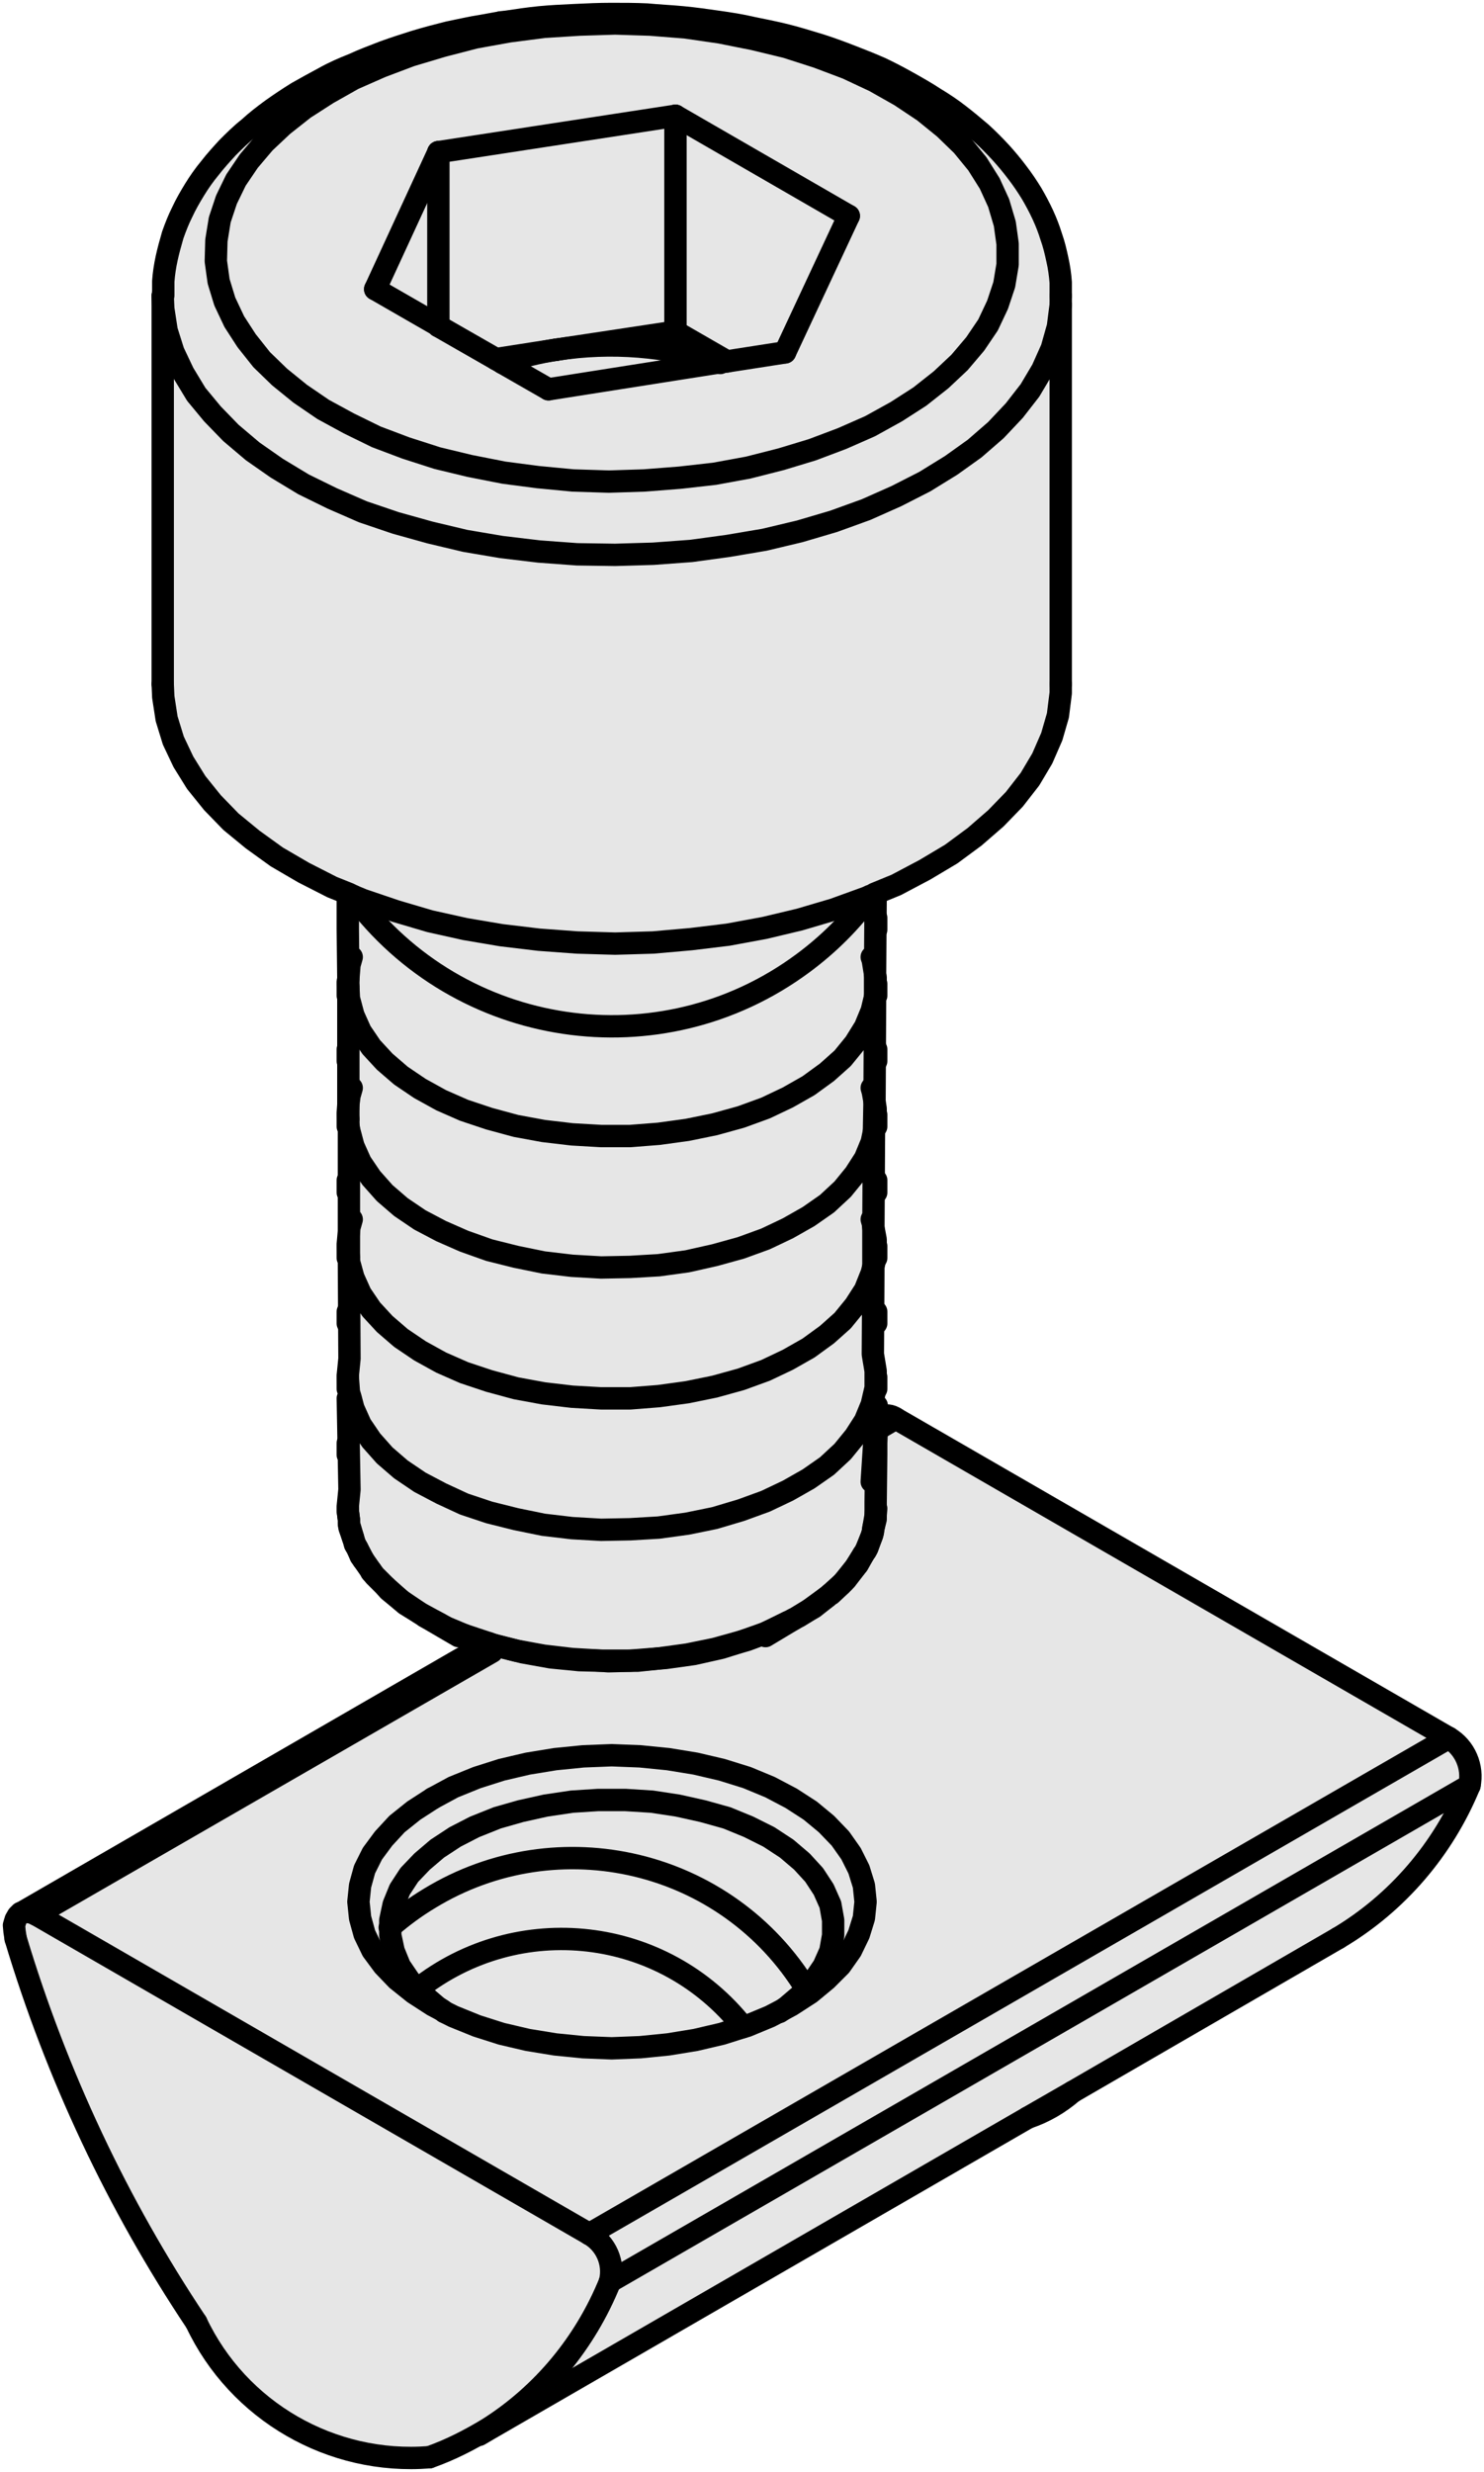<?xml version="1.0" encoding="utf-8"?>
<!-- Generator: Adobe Illustrator 19.2.1, SVG Export Plug-In . SVG Version: 6.00 Build 0)  -->
<svg version="1.1" id="_x30_" xmlns="http://www.w3.org/2000/svg" xmlns:xlink="http://www.w3.org/1999/xlink" x="0px" y="0px"
	 viewBox="0 0 26.54 44.19" style="enable-background:new 0 0 26.54 44.19;" xml:space="preserve">
<style type="text/css">
	.st0{fill:#E6E6E6;}
	.st1{fill:none;stroke:#000000;stroke-width:0.4;stroke-linecap:round;stroke-linejoin:round;stroke-miterlimit:10;}
</style>
<g id="XMLID_1_">
	<g>
		<path class="st0" d="M18.38,37.86l-9.64,5.57l-0.01-0.01c0.98-0.62,1.74-1.54,2.18-2.63l15.37-8.87c-0.47,1.14-1.29,2.1-2.35,2.73
			l-4.75,2.75L18.38,37.86z"/>
		<path class="st0" d="M25.91,31.07c0.29,0.17,0.44,0.52,0.37,0.85l-15.37,8.87c0.08-0.33-0.07-0.68-0.37-0.85L25.91,31.07z"/>
		<path class="st0" d="M0.65,34.23l9.89,5.71c0.3,0.17,0.45,0.52,0.37,0.85c-0.44,1.09-1.2,2.01-2.18,2.63
			c-0.33,0.2-0.68,0.38-1.05,0.51c-1.75,0.14-3.42-0.82-4.17-2.41c-1.41-2.11-2.5-4.43-3.23-6.86l-0.02-0.13l-0.01-0.11l0.03-0.1
			l0.04-0.07l0.05-0.05h0.01l0.08-0.02l0.1,0.01L0.65,34.23z"/>
		<path class="st0" d="M6.44,34.29l0.08,0.29l0.14,0.29l0.2,0.27l0.24,0.25l0.3,0.24l0.34,0.22l0.17,0.09l0.04,0.03l0.16,0.08
			l0.42,0.17l0.44,0.14l0.47,0.11l0.49,0.08l0.5,0.05l0.51,0.02l0.51-0.02l0.5-0.05l0.49-0.08l0.47-0.11l0.38-0.12l0.07-0.02
			l0.41-0.17L14,35.93l0.15-0.08l0.34-0.22l0.29-0.24l0.25-0.25l0.19-0.27l0.14-0.29l0.09-0.29L15.48,34l-0.03-0.29l-0.09-0.29
			l-0.14-0.28l-0.19-0.27l-0.25-0.26l-0.29-0.24l-0.34-0.22l-0.38-0.2l-0.41-0.17l-0.45-0.14l-0.47-0.11l-0.49-0.08l-0.5-0.05
			l-0.51-0.02l-0.51,0.02l-0.5,0.05l-0.49,0.08l-0.47,0.11l-0.44,0.14l-0.42,0.17l-0.37,0.2L7.4,32.37l-0.3,0.24l-0.24,0.26
			l-0.2,0.27l-0.14,0.28l-0.08,0.29L6.41,34L6.44,34.29z M10.54,39.94l-9.89-5.71l-0.09-0.04l-0.1-0.01L0.38,34.2l8.22-4.75
			l0.03-0.1l0.12,0.03l0.09,0.03l0.03,0.01l0.36,0.09l0.12,0.03l0.5,0.09l0.51,0.05l0.39,0.01l0.13,0.01l0.39-0.01h0.13l0.38-0.04
			l0.13-0.01l0.5-0.07l0.49-0.11l0.35-0.11l0.11-0.03l0.32-0.12l0.02-0.01l0.09-0.04l0.3-0.15l0.1-0.05l0.09-0.05l0.18-0.11
			l0.09-0.05l0.24-0.19l0.06-0.05h0.01l0.18-0.17l0.04-0.04l0.05-0.05l0.16-0.21l0.05-0.06l0.1-0.18l0.04-0.06l0.03-0.05l0.08-0.22
			l0.01-0.03l0.01-0.04l0.01-0.07l0.04-0.16v-0.07v-0.23l0.01-0.85V25.8l0.01-0.24l0.34-0.2l9.89,5.71L10.54,39.94z"/>
		<path class="st0" d="M9.93,36.55l-0.49-0.08l-0.47-0.11l-0.44-0.14l-0.42-0.17l-0.16-0.08l-0.04-0.03l-0.09-0.06l-0.27-0.23
			l-0.08-0.09c1.8-1.42,4.4-1.12,5.82,0.68l-0.38,0.12l-0.47,0.11l-0.49,0.08l-0.5,0.05l-0.51,0.02l-0.51-0.02L9.93,36.55z"/>
		<path class="st0" d="M13.29,36.24c-1.42-1.8-4.02-2.1-5.82-0.68H7.46L7.32,35.4l-0.17-0.25l-0.11-0.27L6.98,34.6v-0.15
			c0.22-0.19,0.45-0.36,0.7-0.51c2.31-1.41,5.33-0.69,6.74,1.62l-0.08,0.09l-0.27,0.23L14,35.93l-0.23,0.12l-0.41,0.17L13.29,36.24z
			"/>
		<path class="st0" d="M7.55,33.28l0.27-0.23l0.32-0.21l0.35-0.18l0.4-0.16l0.42-0.12l0.45-0.1l0.47-0.07l0.47-0.03h0.48l0.48,0.03
			l0.46,0.07l0.45,0.1L13,32.5l0.39,0.16l0.36,0.18l0.32,0.21l0.27,0.23l0.22,0.24l0.17,0.26l0.12,0.27l0.05,0.28v0.27l-0.05,0.28
			l-0.12,0.27l-0.17,0.25l-0.14,0.16c-1.41-2.31-4.43-3.03-6.74-1.62c-0.25,0.15-0.48,0.32-0.7,0.51v-0.12l0.06-0.28l0.11-0.27
			l0.17-0.26L7.55,33.28z"/>
		<polygon class="st0" points="6.52,34.58 6.44,34.29 6.41,34 6.44,33.71 6.52,33.42 6.66,33.14 6.86,32.87 7.1,32.61 7.4,32.37 
			7.74,32.15 8.11,31.95 8.53,31.78 8.97,31.64 9.44,31.53 9.93,31.45 10.43,31.4 10.94,31.38 11.45,31.4 11.95,31.45 12.44,31.53 
			12.91,31.64 13.36,31.78 13.77,31.95 14.15,32.15 14.49,32.37 14.78,32.61 15.03,32.87 15.22,33.14 15.36,33.42 15.45,33.71 
			15.48,34 15.45,34.29 15.36,34.58 15.22,34.87 15.03,35.14 14.78,35.39 14.49,35.63 14.15,35.85 14,35.93 14.07,35.88 
			14.34,35.65 14.42,35.56 14.56,35.4 14.73,35.15 14.85,34.88 14.9,34.6 14.9,34.33 14.85,34.05 14.73,33.78 14.56,33.52 
			14.34,33.28 14.07,33.05 13.75,32.84 13.39,32.66 13,32.5 12.57,32.38 12.12,32.28 11.66,32.21 11.18,32.18 10.7,32.18 
			10.23,32.21 9.76,32.28 9.31,32.38 8.89,32.5 8.49,32.66 8.14,32.84 7.82,33.05 7.55,33.28 7.32,33.52 7.15,33.78 7.04,34.05 
			6.98,34.33 6.98,34.45 6.98,34.6 7.04,34.88 7.15,35.15 7.32,35.4 7.46,35.56 7.47,35.56 7.55,35.65 7.82,35.88 7.91,35.94 
			7.74,35.85 7.4,35.63 7.1,35.39 6.86,35.14 6.66,34.87 		"/>
		<polygon class="st0" points="13,6.46 12.08,5.93 12.08,2.07 15.18,3.86 14.04,6.3 13.01,6.46 		"/>
		<polygon class="st0" points="8.87,6.42 7.84,5.83 7.84,5.82 7.84,2.72 12.08,2.07 12.08,5.93 9.96,6.25 		"/>
		<polygon class="st0" points="6.71,5.17 7.84,2.72 7.84,5.82 		"/>
		<path class="st0" d="M9.81,6.96L8.99,6.49C9.31,6.38,9.63,6.3,9.96,6.25c0.97-0.15,1.97-0.07,2.9,0.23L9.81,6.96z"/>
		<path class="st0" d="M7.84,2.72L6.71,5.17l1.13,0.65v0.01l1.03,0.59l0.12,0.07l0.82,0.47l3.05-0.48L13,6.46h0.01l1.03-0.16
			l1.14-2.44l-3.1-1.79L7.84,2.72z M5.06,2.24l0.38-0.3l0.42-0.27l0.46-0.26l0.5-0.22l0.53-0.2l0.57-0.17L8.5,0.67l0.61-0.11
			l0.62-0.08l0.63-0.04L11,0.42l0.63,0.02l0.63,0.05l0.62,0.09l0.6,0.12l0.58,0.14l0.56,0.18l0.53,0.2l0.49,0.23l0.46,0.26
			l0.42,0.28l0.37,0.3l0.32,0.31l0.27,0.33l0.22,0.35l0.16,0.35L17.97,4l0.05,0.36v0.37l-0.06,0.36l-0.12,0.36l-0.17,0.36
			l-0.23,0.34l-0.28,0.33l-0.33,0.31l-0.38,0.3l-0.42,0.27l-0.47,0.26l-0.5,0.22l-0.53,0.2l-0.56,0.17l-0.59,0.15l-0.6,0.11
			l-0.62,0.07l-0.64,0.05l-0.63,0.02l-0.64-0.02L9.62,8.53L9.01,8.45L8.4,8.33L7.82,8.19L7.26,8.01l-0.53-0.2L6.24,7.57L5.78,7.32
			L5.37,7.04L5,6.74L4.68,6.43L4.41,6.09L4.19,5.75L4.02,5.39L3.91,5.03L3.86,4.67L3.87,4.3l0.06-0.37l0.12-0.36l0.17-0.35
			l0.23-0.34l0.28-0.33L5.06,2.24z"/>
		<path class="st0" d="M5.44,1.94l-0.38,0.3L4.73,2.55L4.45,2.88L4.22,3.22L4.05,3.57L3.93,3.93L3.87,4.3L3.86,4.67l0.05,0.36
			l0.11,0.36l0.17,0.36l0.22,0.34l0.27,0.34L5,6.74l0.37,0.3l0.41,0.28l0.46,0.25l0.49,0.24l0.53,0.2l0.56,0.18L8.4,8.33l0.61,0.12
			l0.61,0.08l0.63,0.06l0.64,0.02l0.63-0.02l0.64-0.05l0.62-0.07l0.6-0.11l0.59-0.15l0.56-0.17l0.53-0.2l0.5-0.22l0.47-0.26
			l0.42-0.27l0.38-0.3l0.33-0.31l0.28-0.33l0.23-0.34l0.17-0.36l0.12-0.36l0.06-0.36V4.36L17.97,4l-0.11-0.37L17.7,3.28l-0.22-0.35
			L17.21,2.6l-0.32-0.31l-0.37-0.3L16.1,1.71l-0.46-0.26l-0.49-0.23l-0.53-0.2l-0.56-0.18L13.48,0.7l-0.6-0.12l-0.62-0.09
			l-0.63-0.05L11,0.42l-0.64,0.02L9.73,0.48L9.11,0.56L8.5,0.67L7.92,0.82L7.35,0.99l-0.53,0.2l-0.5,0.22L5.86,1.67L5.44,1.94z
			 M2.91,5.29L2.91,5.29L2.91,5.29C2.92,5.2,2.92,5.12,2.92,5.03c0.01-0.14,0.03-0.27,0.06-0.41S3.05,4.34,3.09,4.2
			c0.05-0.14,0.1-0.27,0.17-0.41c0.06-0.13,0.14-0.27,0.22-0.4c0.08-0.13,0.17-0.26,0.27-0.38c0.1-0.13,0.21-0.25,0.32-0.37
			C4.19,2.52,4.31,2.4,4.45,2.29c0.13-0.12,0.26-0.22,0.41-0.33c0.14-0.1,0.29-0.2,0.45-0.3C5.47,1.57,5.63,1.48,5.8,1.39
			C5.96,1.3,6.14,1.22,6.32,1.15C6.49,1.07,6.68,1,6.86,0.93C7.05,0.86,7.24,0.8,7.43,0.74c0.2-0.06,0.39-0.11,0.59-0.16
			c0.2-0.04,0.41-0.09,0.61-0.12C8.74,0.44,8.85,0.42,8.96,0.4c0.03,0,0.06-0.01,0.09-0.01c0.2-0.03,0.4-0.06,0.6-0.08
			c0.21-0.02,0.42-0.03,0.64-0.04c0.21-0.01,0.42-0.02,0.64-0.02c0.21,0,0.43,0,0.64,0.01c0.21,0.02,0.43,0.03,0.64,0.05
			c0.21,0.02,0.42,0.05,0.63,0.08s0.41,0.06,0.62,0.11c0.2,0.04,0.4,0.08,0.6,0.13s0.39,0.11,0.59,0.17
			c0.19,0.06,0.38,0.13,0.56,0.2c0.18,0.07,0.36,0.14,0.54,0.22c0.17,0.08,0.34,0.17,0.5,0.26c0.16,0.09,0.32,0.18,0.47,0.28
			c0.15,0.09,0.3,0.19,0.44,0.3c0.13,0.1,0.26,0.21,0.39,0.32c0.12,0.11,0.24,0.23,0.35,0.35c0.1,0.11,0.2,0.23,0.29,0.35
			c0.1,0.13,0.18,0.25,0.26,0.38c0.07,0.12,0.14,0.25,0.2,0.38c0.06,0.13,0.11,0.26,0.15,0.39c0.05,0.14,0.08,0.27,0.11,0.41
			c0.03,0.13,0.05,0.27,0.06,0.41c0,0.08,0,0.16,0,0.24v0.16l-0.05,0.39l-0.11,0.39l-0.17,0.38l-0.22,0.37l-0.28,0.36l-0.33,0.35
			l-0.38,0.33l-0.42,0.3l-0.47,0.29l-0.51,0.26l-0.54,0.24l-0.58,0.21L14.3,9.5l-0.63,0.15l-0.65,0.11l-0.66,0.09L11.68,9.9L11,9.92
			l-0.68-0.01L9.64,9.86L8.97,9.78L8.32,9.67L7.69,9.52L7.08,9.35l-0.59-0.2L5.94,8.91L5.43,8.66L4.95,8.37l-0.43-0.3L4.13,7.74
			L3.8,7.4L3.51,7.05L3.28,6.67L3.1,6.29L2.98,5.91L2.92,5.52L2.91,5.29z"/>
		<polygon class="st0" points="2.91,12.23 2.91,5.29 2.92,5.52 2.98,5.91 3.1,6.29 3.28,6.67 3.51,7.05 3.8,7.4 4.13,7.74 
			4.52,8.07 4.95,8.37 5.43,8.66 5.94,8.91 6.49,9.15 7.08,9.35 7.69,9.52 8.32,9.67 8.97,9.78 9.64,9.86 10.32,9.91 11,9.92 
			11.68,9.9 12.36,9.85 13.02,9.76 13.67,9.65 14.3,9.5 14.91,9.32 15.49,9.11 16.03,8.87 16.54,8.61 17.01,8.32 17.43,8.02 
			17.81,7.69 18.14,7.34 18.42,6.98 18.64,6.61 18.81,6.23 18.92,5.84 18.97,5.45 18.97,12.23 18.97,12.39 18.92,12.79 18.81,13.17 
			18.64,13.56 18.42,13.93 18.14,14.29 17.81,14.63 17.43,14.96 17.01,15.27 16.54,15.55 16.03,15.82 15.64,15.98 15.64,15.99 
			15.56,16.02 15.49,16.05 14.91,16.26 14.3,16.44 13.67,16.59 13.02,16.71 12.36,16.79 11.68,16.85 11,16.87 10.32,16.85 
			9.64,16.8 8.97,16.72 8.32,16.61 7.69,16.47 7.08,16.29 6.49,16.09 6.32,16.02 6.24,15.98 5.94,15.86 5.43,15.6 4.95,15.32 
			4.52,15.01 4.13,14.69 3.8,14.35 3.51,13.99 3.28,13.62 3.1,13.24 2.98,12.85 2.92,12.46 		"/>
		<path class="st0" d="M14.36,17.22c-2.55,1.89-6.15,1.35-8.04-1.2l0.17,0.07l0.59,0.2l0.61,0.18l0.63,0.14l0.65,0.11l0.67,0.08
			l0.68,0.05L11,16.87l0.68-0.02l0.68-0.06l0.66-0.08l0.65-0.12l0.63-0.15l0.61-0.18l0.58-0.21l0.07-0.03
			C15.22,16.48,14.82,16.88,14.36,17.22z"/>
		<path class="st0" d="M6.23,17.5l-0.01-0.88v-0.21v-0.39l0.02-0.04l0.08,0.04c1.89,2.55,5.49,3.09,8.04,1.2
			c0.46-0.34,0.86-0.74,1.2-1.2l0.08-0.03l0.02,0.03l-0.01,1.4v0.4l-0.06,0.25l-0.12,0.29l-0.18,0.29l-0.22,0.27l-0.28,0.25
			l-0.33,0.24l-0.37,0.21l-0.4,0.19l-0.44,0.16l-0.47,0.13l-0.49,0.1l-0.51,0.07l-0.51,0.04h-0.52l-0.52-0.03l-0.51-0.06l-0.49-0.09
			L8.75,20L8.3,19.85l-0.41-0.18l-0.38-0.21l-0.34-0.23l-0.29-0.25l-0.24-0.26l-0.19-0.28l-0.13-0.29l-0.08-0.3l-0.01-0.21V17.5z"/>
		<polygon class="st0" points="6.24,17.85 6.32,18.15 6.45,18.44 6.64,18.72 6.88,18.98 7.17,19.23 7.51,19.46 7.89,19.67 
			8.3,19.85 8.75,20 9.23,20.13 9.72,20.22 10.23,20.28 10.75,20.31 11.27,20.31 11.78,20.27 12.29,20.2 12.78,20.1 13.25,19.97 
			13.69,19.81 14.09,19.62 14.46,19.41 14.79,19.17 15.07,18.92 15.29,18.65 15.47,18.36 15.59,18.07 15.65,17.82 15.64,19.69 
			15.63,20.23 15.59,20.42 15.47,20.71 15.29,20.99 15.07,21.26 14.79,21.52 14.46,21.75 14.09,21.96 13.69,22.15 13.25,22.31 
			12.78,22.44 12.29,22.55 11.78,22.62 11.27,22.65 10.75,22.66 10.23,22.63 9.72,22.57 9.23,22.47 8.75,22.35 8.3,22.19 
			7.89,22.01 7.51,21.81 7.17,21.58 6.88,21.33 6.64,21.06 6.45,20.78 6.32,20.49 6.24,20.19 6.23,20.11 6.23,20.01 6.23,19.75 
			6.23,17.64 		"/>
		<polygon class="st0" points="6.24,22.02 6.24,20.19 6.32,20.49 6.45,20.78 6.64,21.06 6.88,21.33 7.17,21.58 7.51,21.81 
			7.89,22.01 8.3,22.19 8.75,22.35 9.23,22.47 9.72,22.57 10.23,22.63 10.75,22.66 11.27,22.65 11.78,22.62 12.29,22.55 
			12.78,22.44 13.25,22.31 13.69,22.15 14.09,21.96 14.46,21.75 14.79,21.52 15.07,21.26 15.29,20.99 15.47,20.71 15.59,20.42 
			15.63,20.23 15.62,21.95 15.62,22.64 15.59,22.76 15.47,23.06 15.29,23.34 15.07,23.61 14.79,23.86 14.46,24.1 14.09,24.31 
			13.69,24.5 13.25,24.66 12.78,24.79 12.29,24.89 11.78,24.96 11.27,25 10.75,25 10.23,24.97 9.72,24.91 9.23,24.82 8.75,24.69 
			8.3,24.54 7.89,24.36 7.51,24.15 7.17,23.92 6.88,23.67 6.64,23.41 6.45,23.13 6.32,22.84 6.24,22.55 6.24,22.48 		"/>
		<polygon class="st0" points="6.24,24.89 6.22,24.62 6.22,24.59 6.25,24.29 6.24,22.55 6.32,22.84 6.45,23.13 6.64,23.41 
			6.88,23.67 7.17,23.92 7.51,24.15 7.89,24.36 8.3,24.54 8.75,24.69 9.23,24.82 9.72,24.91 10.23,24.97 10.75,25 11.27,25 
			11.78,24.96 12.29,24.89 12.78,24.79 13.25,24.66 13.69,24.5 14.09,24.31 14.46,24.1 14.79,23.86 15.07,23.61 15.29,23.34 
			15.47,23.06 15.59,22.76 15.62,22.64 15.61,24.21 15.66,24.51 15.66,24.81 15.59,25.11 15.47,25.4 15.29,25.68 15.07,25.95 
			14.79,26.21 14.46,26.44 14.09,26.65 13.69,26.84 13.25,27 12.78,27.14 12.29,27.24 11.78,27.31 11.27,27.34 10.75,27.35 
			10.23,27.32 9.72,27.26 9.23,27.16 8.75,27.04 8.3,26.89 7.89,26.7 7.51,26.5 7.17,26.27 6.88,26.02 6.64,25.75 6.45,25.47 
			6.32,25.18 6.27,24.99 		"/>
		<polygon class="st0" points="6.24,27.17 6.22,27.01 6.22,26.97 6.22,26.93 6.25,26.63 6.22,25 6.27,24.99 6.32,25.18 6.45,25.47 
			6.64,25.75 6.88,26.02 7.17,26.27 7.51,26.5 7.89,26.7 8.3,26.89 8.75,27.04 9.23,27.16 9.72,27.26 10.23,27.32 10.75,27.35 
			11.27,27.34 11.78,27.31 12.29,27.24 12.78,27.14 13.25,27 13.69,26.84 14.09,26.65 14.46,26.44 14.79,26.21 15.07,25.95 
			15.29,25.68 15.47,25.4 15.59,25.11 15.68,25.13 15.66,25.37 15.65,25.57 15.68,25.56 15.67,25.8 15.67,26.01 15.66,26.86 
			15.66,27.09 15.62,27.32 15.61,27.39 15.6,27.43 15.59,27.46 15.48,27.73 15.44,27.79 15.29,28.03 15.08,28.29 15.04,28.33 
			14.85,28.5 14.79,28.55 14.46,28.79 14.28,28.9 14.19,28.95 14.09,29 13.7,29.19 13.68,29.2 13.25,29.35 12.78,29.48 12.29,29.58 
			11.78,29.65 11.27,29.69 10.75,29.69 10.23,29.66 9.72,29.6 9.23,29.51 8.84,29.41 8.75,29.38 8.3,29.23 7.99,29.1 7.86,29.03 
			7.51,28.84 7.17,28.61 6.9,28.37 6.7,28.17 6.66,28.12 6.64,28.09 6.5,27.89 6.39,27.68 6.35,27.61 6.31,27.48 6.24,27.24 		"/>
	</g>
	<g>
		<path class="st1" d="M8.96,0.4c0.03,0,0.06-0.01,0.09-0.01c0.2-0.03,0.4-0.06,0.6-0.08c0.21-0.02,0.42-0.03,0.64-0.04
			c0.21-0.01,0.42-0.02,0.64-0.02c0.21,0,0.43,0,0.64,0.01c0.21,0.02,0.43,0.03,0.64,0.05c0.21,0.02,0.42,0.05,0.63,0.08
			s0.41,0.06,0.62,0.11c0.2,0.04,0.4,0.08,0.6,0.13s0.39,0.11,0.59,0.17c0.19,0.06,0.38,0.13,0.56,0.2
			c0.18,0.07,0.36,0.14,0.54,0.22c0.17,0.08,0.34,0.17,0.5,0.26c0.16,0.09,0.32,0.18,0.47,0.28c0.15,0.09,0.3,0.19,0.44,0.3
			c0.13,0.1,0.26,0.21,0.39,0.32c0.12,0.11,0.24,0.23,0.35,0.35c0.1,0.11,0.2,0.23,0.29,0.35c0.1,0.13,0.18,0.25,0.26,0.38
			c0.07,0.12,0.14,0.25,0.2,0.38c0.06,0.13,0.11,0.26,0.15,0.39c0.05,0.14,0.08,0.27,0.11,0.41c0.03,0.13,0.05,0.27,0.06,0.41
			c0,0.08,0,0.16,0,0.24"/>
		<path class="st1" d="M8.96,0.4C8.85,0.42,8.74,0.44,8.63,0.46c-0.2,0.03-0.41,0.08-0.61,0.12c-0.2,0.05-0.39,0.1-0.59,0.16
			C7.24,0.8,7.05,0.86,6.86,0.93C6.68,1,6.49,1.07,6.32,1.15C6.14,1.22,5.96,1.3,5.8,1.39C5.63,1.48,5.47,1.57,5.31,1.66
			C5.15,1.76,5,1.86,4.86,1.96C4.71,2.07,4.58,2.17,4.45,2.29C4.31,2.4,4.19,2.52,4.07,2.64C3.96,2.76,3.85,2.88,3.75,3.01
			c-0.1,0.12-0.19,0.25-0.27,0.38C3.4,3.52,3.32,3.66,3.26,3.79C3.19,3.93,3.14,4.06,3.09,4.2C3.05,4.34,3.01,4.48,2.98,4.62
			S2.93,4.89,2.92,5.03c0,0.09,0,0.17,0,0.25"/>
		<line class="st1" x1="2.91" y1="5.29" x2="2.91" y2="12.23"/>
		<line class="st1" x1="18.97" y1="12.23" x2="18.97" y2="5.45"/>
		<line class="st1" x1="15.67" y1="16.62" x2="15.67" y2="16.41"/>
		<line class="st1" x1="6.22" y1="17.59" x2="6.22" y2="17.8"/>
		<line class="st1" x1="15.67" y1="17.8" x2="15.67" y2="17.59"/>
		<line class="st1" x1="6.22" y1="18.76" x2="6.22" y2="18.97"/>
		<line class="st1" x1="15.67" y1="18.97" x2="15.67" y2="18.76"/>
		<line class="st1" x1="6.22" y1="19.93" x2="6.22" y2="20.14"/>
		<line class="st1" x1="15.67" y1="20.14" x2="15.67" y2="19.93"/>
		<line class="st1" x1="6.22" y1="21.1" x2="6.22" y2="21.32"/>
		<line class="st1" x1="15.67" y1="21.32" x2="15.67" y2="21.1"/>
		<line class="st1" x1="6.22" y1="22.28" x2="6.22" y2="22.49"/>
		<line class="st1" x1="15.67" y1="22.49" x2="15.67" y2="22.28"/>
		<line class="st1" x1="6.22" y1="23.45" x2="6.22" y2="23.66"/>
		<line class="st1" x1="15.67" y1="23.66" x2="15.67" y2="23.45"/>
		<line class="st1" x1="6.22" y1="24.62" x2="6.22" y2="24.83"/>
		<line class="st1" x1="15.67" y1="24.83" x2="15.67" y2="24.62"/>
		<line class="st1" x1="6.22" y1="25.8" x2="6.22" y2="26.01"/>
		<line class="st1" x1="8.2" y1="29.25" x2="7.6" y2="28.9"/>
		<line class="st1" x1="13.69" y1="29.25" x2="14.19" y2="28.95"/>
		<path class="st1" d="M18.38,37.86c0.3-0.1,0.57-0.26,0.8-0.46"/>
		<polyline class="st1" points="8.57,43.53 8.74,43.43 18.38,37.86 19.18,37.4 23.93,34.65 		"/>
		<polyline class="st1" points="15.74,25.33 15.68,25.37 15.66,25.37 15.62,25.4 		"/>
		<line class="st1" x1="8.6" y1="29.45" x2="0.38" y2="34.2"/>
		<polygon class="st1" points="9.11,0.56 8.5,0.67 7.92,0.82 7.35,0.99 6.82,1.19 6.32,1.41 5.86,1.67 5.44,1.94 5.06,2.24 
			4.73,2.55 4.45,2.88 4.22,3.22 4.05,3.57 3.93,3.93 3.87,4.3 3.86,4.67 3.91,5.03 4.02,5.39 4.19,5.75 4.41,6.09 4.68,6.43 
			5,6.74 5.37,7.04 5.78,7.32 6.24,7.57 6.73,7.81 7.26,8.01 7.82,8.19 8.4,8.33 9.01,8.45 9.62,8.53 10.25,8.59 10.89,8.61 
			11.52,8.59 12.16,8.54 12.78,8.47 13.38,8.36 13.97,8.21 14.53,8.04 15.06,7.84 15.56,7.62 16.03,7.36 16.45,7.09 16.83,6.79 
			17.16,6.48 17.44,6.15 17.67,5.81 17.84,5.45 17.96,5.09 18.02,4.73 18.02,4.36 17.97,4 17.86,3.63 17.7,3.28 17.48,2.93 
			17.21,2.6 16.89,2.29 16.52,1.99 16.1,1.71 15.64,1.45 15.15,1.22 14.62,1.02 14.06,0.84 13.48,0.7 12.88,0.58 12.26,0.49 
			11.63,0.44 11,0.42 10.36,0.44 9.73,0.48 		"/>
		<polyline class="st1" points="2.91,12.23 2.92,12.46 2.98,12.85 3.1,13.24 3.28,13.62 3.51,13.99 3.8,14.35 4.13,14.69 
			4.52,15.01 4.95,15.32 5.43,15.6 5.94,15.86 6.24,15.98 6.32,16.02 6.49,16.09 7.08,16.29 7.69,16.47 8.32,16.61 8.97,16.72 
			9.64,16.8 10.32,16.85 11,16.87 11.68,16.85 12.36,16.79 13.02,16.71 13.67,16.59 14.3,16.44 14.91,16.26 15.49,16.05 
			15.56,16.02 15.64,15.99 15.64,15.98 16.03,15.82 16.54,15.55 17.01,15.27 17.43,14.96 17.81,14.63 18.14,14.29 18.42,13.93 
			18.64,13.56 18.81,13.17 18.92,12.79 18.97,12.39 18.97,12.23 		"/>
		<polyline class="st1" points="7.84,5.83 8.87,6.42 8.99,6.49 9.81,6.96 		"/>
		<line class="st1" x1="6.71" y1="5.17" x2="7.84" y2="5.82"/>
		<line class="st1" x1="13.01" y1="6.46" x2="14.04" y2="6.3"/>
		<polyline class="st1" points="9.81,6.96 12.86,6.48 13,6.46 		"/>
		<line class="st1" x1="14.04" y1="6.3" x2="15.18" y2="3.86"/>
		<line class="st1" x1="12.08" y1="2.07" x2="15.18" y2="3.86"/>
		<line class="st1" x1="12.08" y1="2.07" x2="7.84" y2="2.72"/>
		<line class="st1" x1="6.71" y1="5.17" x2="7.84" y2="2.72"/>
		<path class="st1" d="M12.88,6.49c-0.01,0-0.01,0-0.02-0.01c-0.93-0.3-1.93-0.38-2.9-0.23"/>
		<path class="st1" d="M9.96,6.25C9.63,6.3,9.31,6.38,8.99,6.49"/>
		<polyline class="st1" points="7.84,5.83 7.84,5.82 7.84,2.72 		"/>
		<polyline class="st1" points="13.01,6.46 13,6.46 12.08,5.93 		"/>
		<line class="st1" x1="12.08" y1="5.93" x2="12.08" y2="2.07"/>
		<path class="st1" d="M6.32,16.02c1.89,2.55,5.49,3.09,8.04,1.2c0.46-0.34,0.86-0.74,1.2-1.2"/>
		<line class="st1" x1="12.08" y1="5.93" x2="9.96" y2="6.25"/>
		<line class="st1" x1="8.87" y1="6.42" x2="9.96" y2="6.25"/>
		<polyline class="st1" points="6.29,17.11 6.25,17.25 6.23,17.5 6.22,17.55 6.22,17.59 6.23,17.64 6.24,17.85 6.32,18.15 
			6.45,18.44 6.64,18.72 6.88,18.98 7.17,19.23 7.51,19.46 7.89,19.67 8.3,19.85 8.75,20 9.23,20.13 9.72,20.22 10.23,20.28 
			10.75,20.31 11.27,20.31 11.78,20.27 12.29,20.2 12.78,20.1 13.25,19.97 13.69,19.81 14.09,19.62 14.46,19.41 14.79,19.17 
			15.07,18.92 15.29,18.65 15.47,18.36 15.59,18.07 15.65,17.82 15.66,17.77 15.66,17.47 15.65,17.42 15.61,17.17 15.59,17.11 		"/>
		<polyline class="st1" points="6.23,20.11 6.24,20.19 6.32,20.49 6.45,20.78 6.64,21.06 6.88,21.33 7.17,21.58 7.51,21.81 
			7.89,22.01 8.3,22.19 8.75,22.35 9.23,22.47 9.72,22.57 10.23,22.63 10.75,22.66 11.27,22.65 11.78,22.62 12.29,22.55 
			12.78,22.44 13.25,22.31 13.69,22.15 14.09,21.96 14.46,21.75 14.79,21.52 15.07,21.26 15.29,20.99 15.47,20.71 15.59,20.42 
			15.63,20.23 15.66,20.12 15.66,19.82 15.64,19.69 15.61,19.52 15.59,19.45 		"/>
		<polyline class="st1" points="6.29,19.45 6.25,19.59 6.23,19.75 6.22,19.89 6.22,19.93 6.23,20.01 		"/>
		<polyline class="st1" points="6.24,22.55 6.32,22.84 6.45,23.13 6.64,23.41 6.88,23.67 7.17,23.92 7.51,24.15 7.89,24.36 
			8.3,24.54 8.75,24.69 9.23,24.82 9.72,24.91 10.23,24.97 10.75,25 11.27,25 11.78,24.96 12.29,24.89 12.78,24.79 13.25,24.66 
			13.69,24.5 14.09,24.31 14.46,24.1 14.79,23.86 15.07,23.61 15.29,23.34 15.47,23.06 15.59,22.76 15.62,22.64 15.66,22.47 
			15.66,22.16 15.62,21.95 15.61,21.87 15.59,21.8 		"/>
		<polyline class="st1" points="6.29,21.8 6.25,21.94 6.24,22.02 6.22,22.24 6.22,22.28 6.24,22.48 		"/>
		<polyline class="st1" points="6.22,16.02 6.22,16.41 6.22,16.62 6.23,17.5 6.23,17.64 6.23,19.75 6.23,20.01 6.23,20.11 
			6.24,20.19 6.24,22.02 6.24,22.48 6.24,22.55 6.25,24.29 6.22,24.59 6.22,24.62 6.24,24.89 6.27,24.99 6.32,25.18 6.45,25.47 
			6.64,25.75 6.88,26.02 7.17,26.27 7.51,26.5 7.89,26.7 8.3,26.89 8.75,27.04 9.23,27.16 9.72,27.26 10.23,27.32 10.75,27.35 
			11.27,27.34 11.78,27.31 12.29,27.24 12.78,27.14 13.25,27 13.69,26.84 14.09,26.65 14.46,26.44 14.79,26.21 15.07,25.95 
			15.29,25.68 15.47,25.4 15.59,25.11 15.66,24.81 15.66,24.51 15.61,24.21 15.62,22.64 15.62,21.95 15.63,20.23 15.64,19.69 
			15.65,17.82 15.65,17.42 15.66,16.02 		"/>
		<polyline class="st1" points="15.62,27.32 15.66,27.16 15.66,27.09 15.66,26.86 15.67,26.01 15.67,25.8 15.68,25.56 15.68,25.37 
			15.68,25.13 15.66,25.37 15.65,25.57 15.59,26.49 		"/>
		<line class="st1" x1="15.6" y1="27.43" x2="15.61" y2="27.39"/>
		<line class="st1" x1="15.48" y1="27.73" x2="15.59" y2="27.46"/>
		<polyline class="st1" points="15.08,28.29 15.29,28.03 15.44,27.79 		"/>
		<line class="st1" x1="14.85" y1="28.5" x2="15.04" y2="28.33"/>
		<polyline class="st1" points="14.28,28.9 14.46,28.79 14.79,28.55 		"/>
		<line class="st1" x1="13.7" y1="29.19" x2="14.09" y2="29"/>
		<polyline class="st1" points="8.84,29.41 9.23,29.51 9.72,29.6 10.23,29.66 10.75,29.69 11.27,29.69 11.78,29.65 12.29,29.58 
			12.78,29.48 13.25,29.35 13.68,29.2 		"/>
		<line class="st1" x1="8.3" y1="29.23" x2="8.75" y2="29.38"/>
		<polyline class="st1" points="6.9,28.37 7.17,28.61 7.51,28.84 7.86,29.03 		"/>
		<polyline class="st1" points="6.64,28.09 6.64,28.1 6.66,28.12 		"/>
		<polyline class="st1" points="6.35,27.61 6.39,27.68 6.45,27.82 6.5,27.89 		"/>
		<line class="st1" x1="6.24" y1="27.24" x2="6.31" y2="27.48"/>
		<line class="st1" x1="6.22" y1="27.01" x2="6.24" y2="27.17"/>
		<polyline class="st1" points="6.22,25 6.25,26.63 6.22,26.93 6.22,26.97 		"/>
		<polyline class="st1" points="6.22,26.97 6.22,27.01 6.24,27.17 6.24,27.24 6.25,27.31 6.31,27.48 6.35,27.61 6.39,27.68 
			6.5,27.89 6.64,28.09 6.66,28.12 6.7,28.17 6.9,28.37 6.95,28.43 7.17,28.61 7.25,28.68 7.51,28.84 7.6,28.9 7.86,29.03 
			7.99,29.1 8.3,29.23 8.41,29.28 8.63,29.35 8.75,29.38 8.84,29.41 8.87,29.42 9.23,29.51 9.35,29.54 9.85,29.63 10.36,29.68 
			10.75,29.69 10.88,29.7 11.27,29.69 11.4,29.69 11.78,29.65 11.91,29.64 12.41,29.57 12.9,29.46 13.25,29.35 13.36,29.32 
			13.68,29.2 13.7,29.19 13.79,29.15 14.09,29 14.19,28.95 14.28,28.9 14.46,28.79 14.55,28.74 14.79,28.55 14.85,28.5 14.86,28.5 
			15.04,28.33 15.08,28.29 15.13,28.24 15.29,28.03 15.34,27.97 15.44,27.79 15.48,27.73 15.51,27.68 15.59,27.46 15.6,27.43 
			15.61,27.39 15.62,27.32 15.66,27.09 15.67,26.97 		"/>
		<line class="st1" x1="0.65" y1="34.23" x2="10.54" y2="39.94"/>
		<path class="st1" d="M10.91,40.79c0.08-0.33-0.07-0.68-0.37-0.85"/>
		<path class="st1" d="M7.68,43.93c0.37-0.13,0.72-0.31,1.05-0.51c0.98-0.62,1.74-1.54,2.18-2.63"/>
		<path class="st1" d="M3.51,41.52c0.75,1.59,2.42,2.55,4.17,2.41"/>
		<path class="st1" d="M0.28,34.66c0.73,2.43,1.82,4.75,3.23,6.86"/>
		<polyline class="st1" points="0.65,34.23 0.56,34.19 0.46,34.18 0.38,34.2 0.37,34.2 0.32,34.25 0.28,34.32 0.25,34.42 
			0.26,34.53 0.28,34.66 		"/>
		<line class="st1" x1="25.91" y1="31.07" x2="10.54" y2="39.94"/>
		<path class="st1" d="M26.28,31.92c0.07-0.33-0.08-0.68-0.37-0.85"/>
		<line class="st1" x1="26.28" y1="31.92" x2="10.91" y2="40.79"/>
		<line class="st1" x1="25.91" y1="31.07" x2="16.02" y2="25.36"/>
		<polyline class="st1" points="7.95,35.97 8.11,36.05 8.53,36.22 8.97,36.36 9.44,36.47 9.93,36.55 10.43,36.6 10.94,36.62 
			11.45,36.6 11.95,36.55 12.44,36.47 12.91,36.36 13.29,36.24 13.36,36.22 13.77,36.05 14,35.93 14.15,35.85 14.49,35.63 
			14.78,35.39 15.03,35.14 15.22,34.87 15.36,34.58 15.45,34.29 15.48,34 15.45,33.71 15.36,33.42 15.22,33.14 15.03,32.87 
			14.78,32.61 14.49,32.37 14.15,32.15 13.77,31.95 13.36,31.78 12.91,31.64 12.44,31.53 11.95,31.45 11.45,31.4 10.94,31.38 
			10.43,31.4 9.93,31.45 9.44,31.53 8.97,31.64 8.53,31.78 8.11,31.95 7.74,32.15 		"/>
		<polyline class="st1" points="7.74,32.15 7.4,32.37 7.1,32.61 6.86,32.87 6.66,33.14 6.52,33.42 6.44,33.71 6.41,34 6.44,34.29 
			6.52,34.58 6.66,34.87 6.86,35.14 7.1,35.39 7.4,35.63 7.74,35.85 7.91,35.94 		"/>
		<path class="st1" d="M23.93,34.65c1.06-0.63,1.88-1.59,2.35-2.73"/>
		<polyline class="st1" points="7.47,35.56 7.55,35.65 7.82,35.88 7.91,35.94 7.95,35.97 		"/>
		<polyline class="st1" points="13.94,35.97 14,35.93 14.07,35.88 14.34,35.65 14.42,35.56 14.56,35.4 14.73,35.15 14.85,34.88 
			14.9,34.6 14.9,34.33 14.85,34.05 14.73,33.78 14.56,33.52 14.34,33.28 14.07,33.05 13.75,32.84 13.39,32.66 13,32.5 12.57,32.38 
			12.12,32.28 11.66,32.21 11.18,32.18 10.7,32.18 10.23,32.21 9.76,32.28 9.31,32.38 8.89,32.5 8.49,32.66 8.14,32.84 7.82,33.05 
			7.55,33.28 7.32,33.52 7.15,33.78 7.04,34.05 6.98,34.33 6.98,34.45 6.98,34.6 7.04,34.88 7.15,35.15 7.32,35.4 7.46,35.56 		"/>
		<path class="st1" d="M16.02,25.36c-0.08-0.06-0.19-0.07-0.28-0.03"/>
		<polyline class="st1" points="2.91,5.28 2.91,5.29 2.92,5.52 2.98,5.91 3.1,6.29 3.28,6.67 3.51,7.05 3.8,7.4 4.13,7.74 
			4.52,8.07 4.95,8.37 5.43,8.66 5.94,8.91 6.49,9.15 7.08,9.35 7.69,9.52 8.32,9.67 8.97,9.78 9.64,9.86 10.32,9.91 11,9.92 
			11.68,9.9 12.36,9.85 13.02,9.76 13.67,9.65 14.3,9.5 14.91,9.32 15.49,9.11 16.03,8.87 16.54,8.61 17.01,8.32 17.43,8.02 
			17.81,7.69 18.14,7.34 18.42,6.98 18.64,6.61 18.81,6.23 18.92,5.84 18.97,5.45 18.97,5.29 		"/>
		<polyline class="st1" points="16.02,25.36 15.68,25.56 15.65,25.57 		"/>
		<line class="st1" x1="0.65" y1="34.23" x2="8.8" y2="29.53"/>
		<path class="st1" d="M14.42,35.56c-1.41-2.31-4.43-3.03-6.74-1.62c-0.25,0.15-0.48,0.32-0.7,0.51l-0.01,0.01"/>
		<path class="st1" d="M13.29,36.24c-1.42-1.8-4.02-2.1-5.82-0.68H7.46"/>
	</g>
</g>
</svg>
